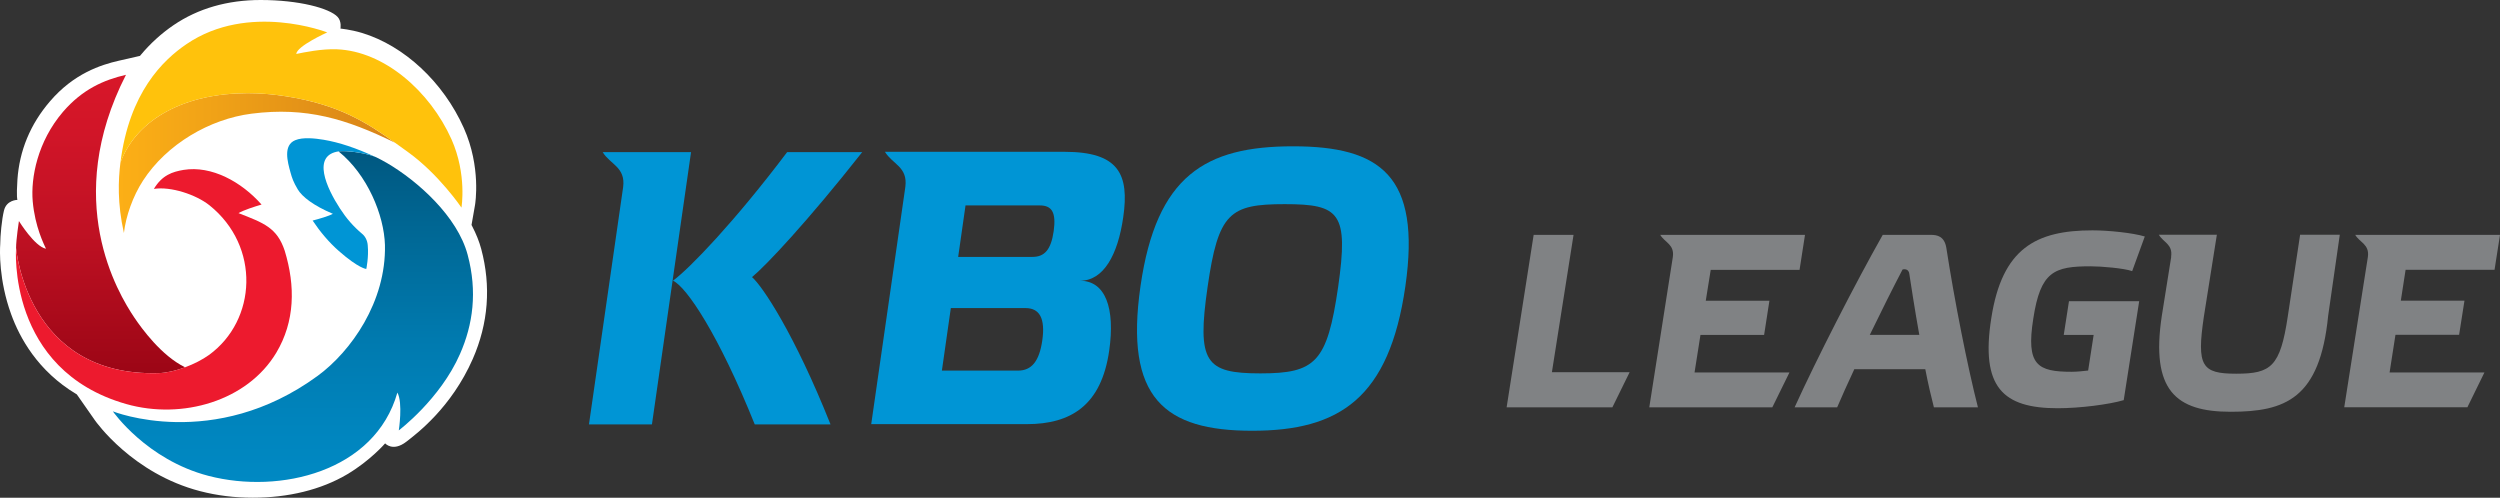 


<svg version="1.1" id="Layer_1" xmlns="http://www.w3.org/2000/svg" xmlns:xlink="http://www.w3.org/1999/xlink" x="0px" y="0px" width="133.387px" height="26.555px" viewBox="0 0 133.387 26.555" enable-background="new 0 0 133.387 26.555" xml:space="preserve">
<rect x="0" y="0" width="133.387" height="26.555" fill="#333333" stroke="none"/>
<g>
	<path fill="#0095D5" d="M56.219,12.334c-0.145,0.998-0.49,1.373-1.135,1.373h-3.961l0.392-2.747h3.962
		C56.125,10.96,56.359,11.334,56.219,12.334 M55.61,18.169c-0.162,1.125-0.584,1.605-1.296,1.605h-4.06l0.477-3.337h3.982
		C55.465,16.438,55.781,16.983,55.61,18.169 M59.931,11.582C60.258,9.31,59.702,8.1,56.805,8.1h-9.589
		c0.404,0.665,1.225,0.799,1.089,1.867L46.484,22.63h8.297c2.357,0,3.979-0.999,4.399-3.915c0.328-2.277-0.201-3.735-1.553-3.735
		C58.877,14.979,59.643,13.605,59.931,11.582"></path>
	<path fill="#0095D5" d="M71.396,15.313c0.566-3.962,0.09-4.421-2.852-4.421c-2.937,0-3.543,0.459-4.114,4.421
		c-0.579,4.021-0.119,4.609,2.818,4.609C70.19,19.922,70.813,19.334,71.396,15.313 M74.984,15.269
		c-0.861,5.983-3.522,7.714-8.172,7.714c-4.67,0-6.823-1.73-5.961-7.714c0.849-5.903,3.467-7.463,8.136-7.463
		C73.64,7.806,75.832,9.365,74.984,15.269"></path>
	<path fill="#0095D5" d="M46.004,8.116h-4.006c-2.831,3.75-5.21,6.213-6.091,6.86c0.722,0.333,2.425,2.854,4.362,7.667h4.043
		c-1.918-4.813-3.629-7.376-4.188-7.858C40.856,14.183,43.046,11.866,46.004,8.116"></path>
	<path fill="#0095D5" d="M32.155,8.116c0.403,0.662,1.228,0.799,1.093,1.863l-1.824,12.664h3.36l2.087-14.527H32.155z"></path>
	<path fill="#808284" d="M99.762,17.867c0.624-1.281,1.242-2.522,1.749-3.488c0,0,0.323-0.097,0.361,0.237
		c0.049,0.334,0.305,1.994,0.532,3.251H99.762z M103.847,13.229L103.847,13.229c-0.101-0.636-0.509-0.698-0.822-0.698h-2.572
		c-1.464,2.588-3.532,6.627-4.701,9.201h2.27c0.243-0.568,0.556-1.268,0.914-2.032h3.788c0.15,0.777,0.319,1.492,0.459,2.032h2.349
		C104.967,19.519,104.279,16.02,103.847,13.229"></path>
	<path fill="#808284" d="M111.706,17.87h-1.595l0.279-1.801h3.746l-0.826,5.281c-0.793,0.233-2.349,0.431-3.521,0.431
		c-2.918,0-4.129-1.111-3.543-4.812c0.577-3.712,2.373-4.679,5.398-4.679c0.845,0,2.128,0.13,2.791,0.327l-0.673,1.848
		c-0.431-0.153-1.653-0.257-2.213-0.257c-1.954,0-2.678,0.271-3.063,2.789c-0.398,2.5,0.231,2.839,2.052,2.839
		c0.286,0,0.628-0.038,0.874-0.066L111.706,17.87z"></path>
	<polygon fill="#808284" points="83.956,12.533 82.801,19.86 86.948,19.86 86.028,21.733 80.386,21.733 81.828,12.533 	"></polygon>
	<path fill="#808284" d="M133.096,14.393l0.291-1.863h-7.725c0.246,0.419,0.771,0.505,0.675,1.183l-1.261,8.018h6.57l0.911-1.86
		h-5.061l0.313-2.007h3.396l0.286-1.821h-3.396l0.255-1.648H133.096z"></path>
	<path fill="#808284" d="M96.015,14.396l0.29-1.864h-7.724c0.254,0.42,0.769,0.508,0.672,1.184l-1.256,8.018h6.564l0.914-1.86
		h-5.063l0.316-2.005h3.396l0.283-1.825h-3.396l0.264-1.646H96.015z"></path>
	<path fill="#808284" d="M115.184,12.523c0.244,0.419,0.754,0.504,0.655,1.178l0.006,0.003l-0.502,3.146
		c-0.598,3.971,0.74,5.12,3.674,5.12c2.914,0,4.763-0.701,5.201-5.12l0.621-4.327h-2.117l-0.66,4.373
		c-0.401,2.668-0.891,3.043-2.743,3.043c-1.848,0-2.127-0.393-1.73-3.06l0.691-4.356H115.184z"></path>
	<path fill="#FFFFFF" d="M13.491,26.555c-0.967,0-1.916-0.115-2.818-0.351c-3.589-0.932-5.539-3.678-5.622-3.798l-0.953-1.364
		l-0.036-0.021c-2.039-1.22-3.012-2.991-3.471-4.266c-0.658-1.815-0.602-3.405-0.579-3.706c0.004-0.489,0.082-1.331,0.199-1.809
		c0.132-0.575,0.718-0.575,0.718-0.575s-0.062-0.125,0-1.07c0.106-1.554,0.684-2.962,1.735-4.185
		c1.272-1.486,2.714-1.952,3.684-2.172l1.121-0.256l0.043-0.052c0.506-0.606,1.094-1.143,1.75-1.59C10.568,0.452,12.136,0,13.908,0
		c2.037,0,3.679,0.438,4.109,0.906c0.219,0.239,0.148,0.62,0.148,0.62s0.534,0.046,1.146,0.23c2.251,0.683,4.339,2.616,5.438,5.079
		c0.927,2.078,0.609,4.03,0.594,4.112l-0.185,1.056l0.033,0.063c0.213,0.411,0.378,0.819,0.485,1.219
		c0.532,1.995,0.38,3.968-0.451,5.866c-1.145,2.604-2.986,3.983-3.542,4.414c-0.728,0.563-1.134,0.09-1.134,0.09
		s-0.776,0.905-2.008,1.642C17.126,26.138,15.363,26.555,13.491,26.555"></path>
</g>
<g>
	<defs>
		<path id="SVGID_1_" d="M6.425,8.675c-0.114,0.941-0.17,2.156,0.186,3.756c0.104-0.894,0.473-1.954,1.025-2.803
			c1.258-1.933,3.545-3.278,5.787-3.563c2.916-0.372,5.067,0.282,7.656,1.552c-1.527-1.092-3.008-2.033-5.793-2.475
			c-0.713-0.116-1.409-0.17-2.075-0.17C9.934,4.972,7.309,6.302,6.425,8.675"></path>
	</defs>
	<clipPath id="SVGID_2_">
		<use xlink:href="#SVGID_1_" overflow="visible"></use>
	</clipPath>
	
		<linearGradient id="SVGID_3_" gradientUnits="userSpaceOnUse" x1="-75.412" y1="150.273" x2="-74.412" y2="150.273" gradientTransform="matrix(-14.982 0 0 -14.982 -1108.472 2260.056)">
		<stop offset="0" style="stop-color:#D68017"></stop>
		<stop offset="0.11" style="stop-color:#DB8718"></stop>
		<stop offset="0.661" style="stop-color:#F0A217"></stop>
		<stop offset="1" style="stop-color:#FCAF16"></stop>
	</linearGradient>
	<rect x="6.255" y="4.972" clip-path="url(#SVGID_2_)" fill="url(#SVGID_3_)" width="14.824" height="7.459"></rect>
</g>
<g>
	<defs>
		<path id="SVGID_4_" d="M3.361,5.967c-1.358,1.588-1.725,3.515-1.615,4.778c0.121,1.357,0.604,2.298,0.707,2.527
			c-0.608-0.121-1.443-1.479-1.443-1.479s-0.152,0.989-0.152,1.435c0,0,0.543,6.882,7.598,6.68c0.438-0.01,0.937-0.131,1.423-0.31
			c-1.268-0.616-2.328-2.084-2.706-2.646c-0.892-1.325-3.867-6.28-0.451-12.961C5.539,4.264,4.397,4.765,3.361,5.967"></path>
	</defs>
	<clipPath id="SVGID_5_">
		<use xlink:href="#SVGID_4_" overflow="visible"></use>
	</clipPath>
	
		<linearGradient id="SVGID_6_" gradientUnits="userSpaceOnUse" x1="-75.412" y1="150.277" x2="-74.412" y2="150.277" gradientTransform="matrix(0 -15.813 15.813 0 -2370.919 -1172.807)">
		<stop offset="0" style="stop-color:#9D0616"></stop>
		<stop offset="0.039" style="stop-color:#A00717"></stop>
		<stop offset="0.46" style="stop-color:#BF1123"></stop>
		<stop offset="0.795" style="stop-color:#D11528"></stop>
		<stop offset="1" style="stop-color:#D81729"></stop>
	</linearGradient>
	<rect x="0.858" y="3.991" clip-path="url(#SVGID_5_)" fill="url(#SVGID_6_)" width="9.021" height="16.119"></rect>
</g>
<g>
	<defs>
		<path id="SVGID_7_" d="M20.05,8.381h0.003H20.05z M18.111,8.07c-0.013,0.003-0.029,0.005-0.045,0.011
			c1.536,1.232,2.427,3.398,2.473,4.993c0.067,3.027-1.81,5.672-3.585,6.976c-5.546,4.059-10.933,1.897-10.933,1.897
			s1.796,2.586,5.108,3.444c3.801,0.987,8.875-0.221,10.073-4.445c0.303,0.545,0.075,2.017,0.075,2.017s2.208-1.661,3.266-4.076
			c0.693-1.571,0.934-3.325,0.409-5.29c-0.544-2.051-2.67-3.942-4.299-4.896c-0.208-0.123-0.414-0.228-0.6-0.32
			c0,0.008,0.012,0.008,0.012,0.008s-0.012,0-0.015-0.008c-0.004-0.002-0.007-0.002-0.01-0.002c0.001,0,0.001,0,0.002,0
			c-0.44-0.191-1.28-0.314-1.745-0.314C18.229,8.064,18.165,8.065,18.111,8.07"></path>
	</defs>
	<clipPath id="SVGID_8_">
		<use xlink:href="#SVGID_7_" overflow="visible"></use>
	</clipPath>
	
		<linearGradient id="SVGID_9_" gradientUnits="userSpaceOnUse" x1="-75.412" y1="150.275" x2="-74.412" y2="150.275" gradientTransform="matrix(0 17.575 -17.575 0 2656.84 1333.583)">
		<stop offset="0" style="stop-color:#005881"></stop>
		<stop offset="0.225" style="stop-color:#006794"></stop>
		<stop offset="0.564" style="stop-color:#007AAF"></stop>
		<stop offset="0.834" style="stop-color:#0085BE"></stop>
		<stop offset="1" style="stop-color:#0089C3"></stop>
	</linearGradient>
	<rect x="6.021" y="8.064" clip-path="url(#SVGID_8_)" fill="url(#SVGID_9_)" width="19.456" height="18.314"></rect>
</g>
<g>
	<path fill="#FFC20C" d="M9.949,2.355c3.321-2.263,7.51-0.626,7.51-0.626s-1.637,0.739-1.649,1.15
		c0.426-0.089,1.358-0.281,2.161-0.249c2.527,0.099,4.97,2.237,6.12,4.806c0.831,1.873,0.53,3.641,0.53,3.641
		s-1.192-1.761-2.836-2.951c-1.817-1.308-3.292-2.475-6.498-2.984c-4.213-0.666-7.8,0.676-8.861,3.532
		C6.894,4.934,8.699,3.205,9.949,2.355"></path>
	<path fill="#ED1A2E" d="M12.726,11.371c0.268-0.159,0.854-0.347,1.229-0.457c-1.069-1.21-2.663-2.093-4.163-1.849
		c-0.587,0.101-1.137,0.272-1.582,1.014c0.902-0.143,2.251,0.304,2.966,0.875c2.729,2.187,2.526,6.133-0.026,7.986
		c-0.688,0.494-1.835,0.944-2.694,0.969C1.4,20.11,0.857,13.228,0.857,13.228s-0.51,6.51,5.88,8.33
		c2.986,0.848,6.466-0.164,8.007-2.743c0.993-1.667,1.022-3.545,0.448-5.433C14.782,12.144,14.076,11.899,12.726,11.371"></path>
	<path fill="#0095D5" d="M19.321,12.475c-0.479-0.404-0.841-0.824-1.185-1.355c-0.695-1.067-1.541-2.866-0.024-3.049
		c0.403-0.049,1.474,0.097,1.968,0.328c-1.071-0.505-2-0.806-2.81-0.942c-0.454-0.075-1.105-0.15-1.517,0.023
		C15.099,7.75,15.339,8.626,15.499,9.2c0.081,0.294,0.153,0.509,0.388,0.905c0.229,0.387,0.826,0.859,1.873,1.303
		c-0.215,0.12-0.728,0.269-1.08,0.36c0.405,0.606,0.873,1.162,1.4,1.625c1.063,0.934,1.463,0.958,1.463,0.958
		s0.137-0.625,0.078-1.26C19.602,12.817,19.473,12.596,19.321,12.475"></path>
</g>
</svg>
